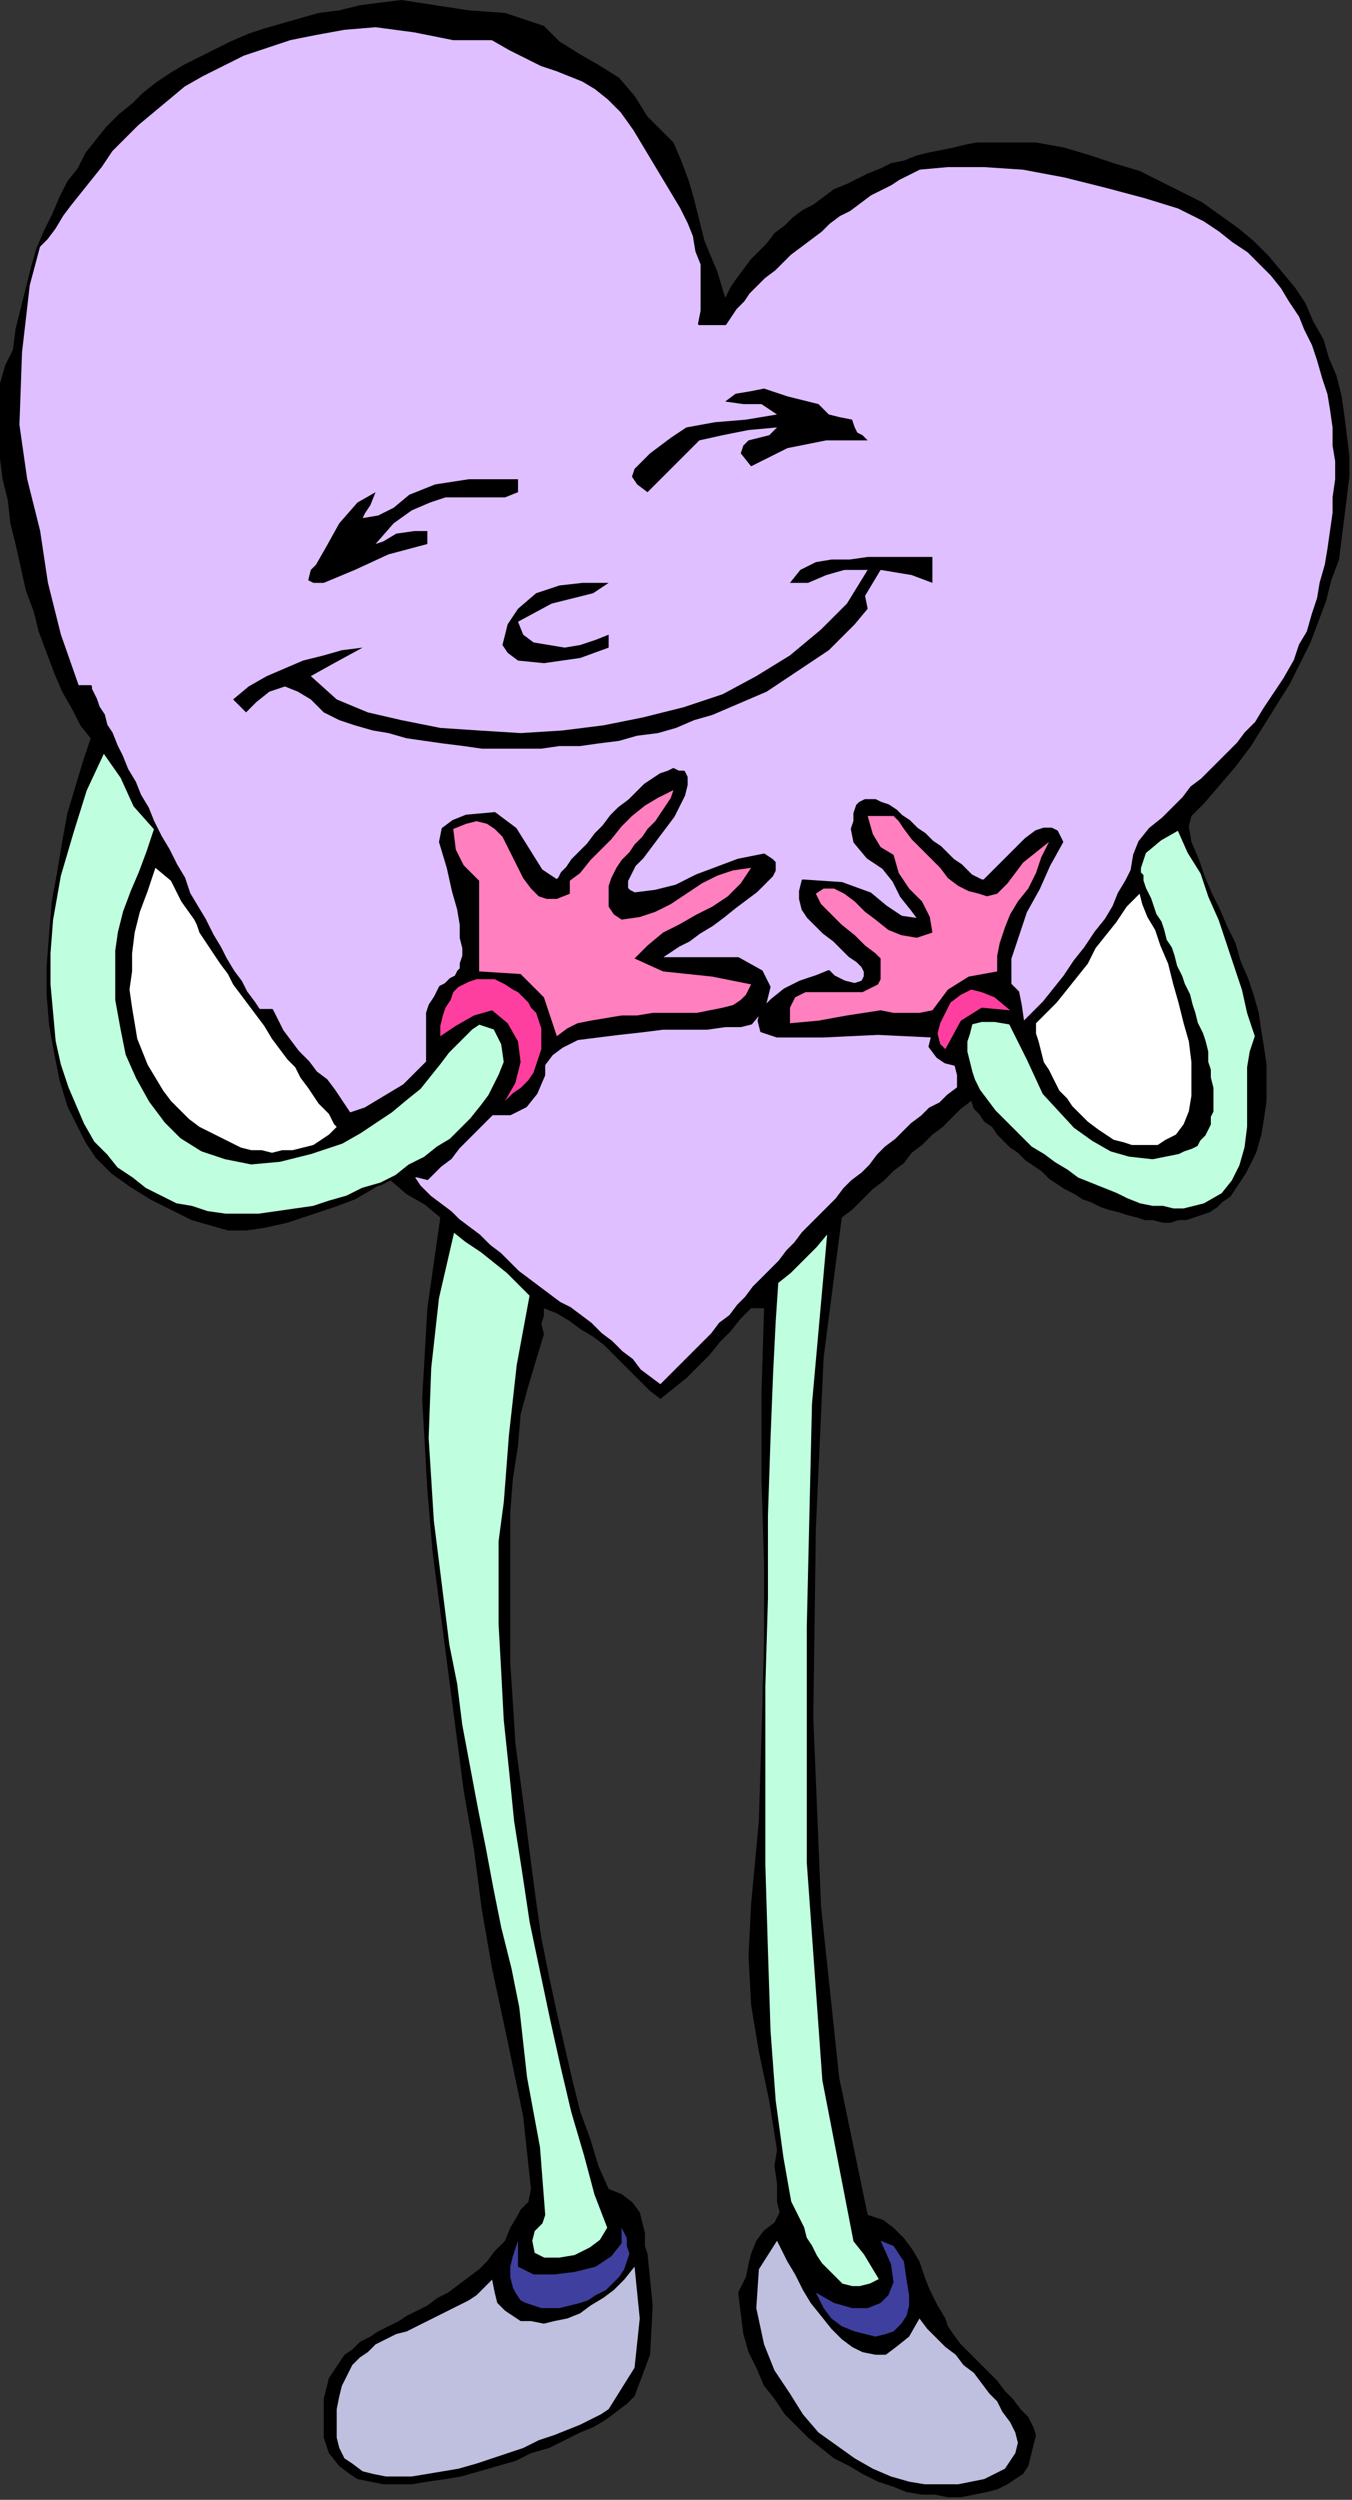 <?xml version="1.0" encoding="UTF-8" standalone="no"?>
<svg
   xmlns:dc="http://purl.org/dc/elements/1.1/"
   xmlns:cc="http://creativecommons.org/ns#"
   xmlns:rdf="http://www.w3.org/1999/02/22-rdf-syntax-ns#"
   xmlns:svg="http://www.w3.org/2000/svg"
   xmlns="http://www.w3.org/2000/svg"
   xmlns:sodipodi="http://sodipodi.sourceforge.net/DTD/sodipodi-0.dtd"
   xmlns:inkscape="http://www.inkscape.org/namespaces/inkscape"
   version="1.0"
   width="88.392mm"
   height="163.407mm"
   id="svg47"
   sodipodi:docname="SESSG125.WMF">
  <rect width="100%" height="100%" fill="#333333" stroke="none"/>
  <sodipodi:namedview
     pagecolor="#ffffff"
     bordercolor="#666666"
     borderopacity="1"
     objecttolerance="10"
     gridtolerance="10"
     guidetolerance="10"
     inkscape:pageopacity="0"
     inkscape:pageshadow="2"
     inkscape:window-width="640"
     inkscape:window-height="480"
     id="namedview49" />
  <defs
     id="defs3">
    <pattern
       id="WMFhbasepattern"
       patternUnits="userSpaceOnUse"
       width="6"
       height="6"
       x="0"
       y="0" />
  </defs>
  <path
     style="fill:#000000;fill-rule:evenodd;fill-opacity:1;stroke:none;"
     d="  M 134.4,6.4   L 138.24,10.24   L 143.36,13.44   L 147.84,16   L 152.96,19.2   L 156.8,23.68   L 160,28.8   L 160,28.8   L 163.2,32   L 166.4,35.2   L 168.32,39.68   L 170.24,44.8   L 171.52,49.28   L 172.8,54.4   L 172.8,54.4   L 174.08,59.52   L 177.28,67.2   L 179.2,73.6   L 179.2,73.6   L 180.48,71.04   L 181.76,69.12   L 183.68,66.56   L 185.6,64   L 187.52,62.08   L 189.44,60.16   L 191.36,57.6   L 193.92,55.68   L 195.84,53.76   L 198.4,51.84   L 200.96,50.56   L 203.52,48.64   L 206.08,46.72   L 209.28,45.44   L 211.84,44.16   L 214.4,42.88   L 217.6,41.6   L 220.16,40.32   L 223.36,39.68   L 226.56,38.4   L 229.12,37.76   L 232.32,37.12   L 235.52,36.48   L 238.08,35.84   L 241.28,35.2   L 244.48,35.2   L 247.04,35.2   L 250.24,35.2   L 252.8,35.2   L 256,35.2   L 256,35.2   L 263.04,36.48   L 269.44,38.4   L 275.2,40.32   L 281.6,42.24   L 286.72,44.8   L 291.84,47.36   L 296.96,49.92   L 301.44,53.12   L 305.92,56.32   L 309.76,59.52   L 313.6,63.36   L 316.8,67.2   L 320,71.04   L 322.56,74.88   L 324.48,79.36   L 327.04,83.84   L 328.32,88.32   L 330.24,92.8   L 331.52,97.92   L 332.16,102.4   L 332.8,107.52   L 333.44,112.64   L 333.44,117.76   L 332.8,122.88   L 332.16,128   L 331.52,133.12   L 330.88,138.24   L 328.96,143.36   L 327.68,148.48   L 325.76,153.6   L 323.84,158.72   L 321.28,163.84   L 318.72,168.96   L 315.52,174.08   L 312.32,179.2   L 309.12,184.32   L 305.28,189.44   L 301.44,193.92   L 297.6,198.4   L 297.6,198.4   L 294.4,201.6   L 293.76,204.16   L 294.4,208   L 294.4,208   L 296.32,212.48   L 297.6,216.32   L 299.52,220.8   L 301.44,224.64   L 303.36,229.12   L 305.28,232.96   L 306.56,237.44   L 308.48,241.92   L 309.76,245.76   L 311.04,250.24   L 311.68,254.72   L 312.32,258.56   L 312.96,263.04   L 312.96,267.52   L 312.96,272   L 312.32,276.48   L 311.68,280.32   L 310.4,284.8   L 310.4,284.8   L 309.12,287.36   L 307.84,289.92   L 306.56,291.84   L 305.28,293.76   L 304,295.68   L 302.08,296.96   L 300.8,298.24   L 298.88,299.52   L 296.96,300.16   L 295.04,300.8   L 293.12,301.44   L 291.2,301.44   L 289.28,302.08   L 287.36,302.08   L 284.8,301.44   L 282.88,301.44   L 280.96,300.8   L 278.4,300.16   L 276.48,299.52   L 273.92,298.88   L 272,298.24   L 269.44,296.96   L 267.52,296.32   L 265.6,295.04   L 263.04,293.76   L 261.12,292.48   L 259.2,291.2   L 257.28,289.28   L 255.36,288   L 253.44,286.72   L 251.52,284.8   L 249.6,283.52   L 247.68,281.6   L 246.4,280.32   L 245.12,278.4   L 243.2,277.12   L 241.92,275.2   L 240.64,273.92   L 240,272   L 240,272   L 237.44,273.92   L 234.88,276.48   L 232.96,278.4   L 230.4,280.32   L 227.84,282.88   L 225.28,284.8   L 223.36,287.36   L 220.8,289.28   L 218.24,291.84   L 215.68,293.76   L 213.12,296.32   L 210.56,298.88   L 208,300.8   L 208,300.8   L 203.52,335.36   L 201.6,377.6   L 200.96,424.32   L 202.88,471.04   L 207.36,513.28   L 214.4,547.2   L 214.4,547.2   L 218.24,548.48   L 220.8,550.4   L 223.36,552.96   L 225.28,555.52   L 227.2,558.72   L 228.48,562.56   L 229.76,565.76   L 231.68,569.6   L 233.6,572.8   L 233.6,572.8   L 234.24,574.72   L 235.52,576.64   L 237.44,579.2   L 239.36,581.12   L 241.92,583.68   L 243.84,585.6   L 246.4,588.16   L 248.32,590.72   L 250.24,592.64   L 252.16,595.2   L 254.08,597.12   L 255.36,599.68   L 256,601.6   L 256,601.6   L 255.36,604.16   L 254.72,606.72   L 254.08,609.28   L 252.8,611.2   L 250.88,612.48   L 248.96,613.76   L 246.4,615.04   L 243.84,615.68   L 240.64,616.32   L 237.44,616.96   L 234.24,616.96   L 231.04,616.32   L 227.84,616.32   L 224,615.68   L 220.8,614.4   L 216.96,613.12   L 213.12,611.2   L 209.92,609.28   L 206.08,607.36   L 202.88,604.8   L 199.68,602.24   L 197.12,599.68   L 193.92,596.48   L 191.36,592.64   L 188.8,589.44   L 186.88,584.96   L 184.96,581.12   L 183.68,576.64   L 183.04,571.52   L 182.4,566.4   L 182.4,566.4   L 184.32,562.56   L 184.96,559.36   L 185.6,556.8   L 185.6,556.8   L 186.88,553.6   L 188.8,551.04   L 191.36,549.12   L 192.64,546.56   L 192,544   L 192,544   L 192,539.52   L 191.36,535.04   L 192,531.2   L 192,531.2   L 190.08,519.04   L 187.52,506.88   L 185.6,495.36   L 184.96,483.2   L 185.6,470.4   L 185.6,470.4   L 187.52,449.92   L 188.16,428.8   L 188.8,407.68   L 188.8,386.56   L 188.16,365.44   L 188.16,344.32   L 188.8,323.2   L 188.8,323.2   L 185.6,323.2   L 183.04,325.76   L 180.48,328.96   L 177.92,331.52   L 175.36,334.72   L 172.16,337.92   L 169.6,340.48   L 166.4,343.04   L 163.2,345.6   L 163.2,345.6   L 160.64,343.68   L 158.08,341.12   L 156.16,339.2   L 153.6,336.64   L 151.68,334.72   L 149.12,332.16   L 146.56,330.24   L 143.36,328.32   L 140.8,326.4   L 137.6,324.48   L 134.4,323.2   L 134.4,323.2   L 134.4,325.12   L 133.76,327.04   L 134.4,329.6   L 134.4,329.6   L 132.48,336   L 130.56,342.4   L 128.64,349.44   L 128,357.12   L 126.72,365.44   L 126.08,373.76   L 126.08,382.72   L 126.08,391.68   L 126.08,401.28   L 126.08,410.88   L 126.72,420.48   L 127.36,430.72   L 128.64,440.32   L 129.92,449.92   L 131.2,460.16   L 132.48,469.76   L 133.76,478.72   L 135.68,488.32   L 137.6,497.28   L 139.52,505.6   L 141.44,513.92   L 143.36,521.6   L 145.92,528.64   L 147.84,535.04   L 150.4,540.8   L 150.4,540.8   L 153.6,542.08   L 156.16,544   L 158.08,546.56   L 158.72,549.12   L 159.36,551.68   L 159.36,554.88   L 160,556.8   L 160,556.8   L 161.28,569.6   L 160.64,581.76   L 156.8,592   L 156.8,592   L 154.88,593.92   L 152.32,595.84   L 149.76,597.76   L 146.56,599.68   L 143.36,600.96   L 139.52,602.88   L 135.68,604.8   L 131.2,606.08   L 127.36,608   L 122.88,609.28   L 118.4,610.56   L 113.92,611.84   L 110.08,612.48   L 105.6,613.12   L 101.76,613.76   L 97.92,613.76   L 94.72,613.76   L 91.52,613.12   L 88.32,612.48   L 86.4,611.2   L 86.4,611.2   L 83.84,609.28   L 81.28,606.08   L 80,602.24   L 80,598.4   L 80,598.4   L 80,595.2   L 80,592.64   L 80.64,590.08   L 81.28,587.52   L 82.56,585.6   L 83.84,583.68   L 85.12,581.76   L 87.04,580.48   L 88.96,578.56   L 91.52,577.28   L 93.44,576   L 96,574.72   L 98.56,573.44   L 100.48,572.16   L 103.04,570.88   L 105.6,569.6   L 108.16,567.68   L 110.72,566.4   L 113.28,564.48   L 115.84,562.56   L 118.4,560.64   L 120.32,558.72   L 122.24,556.16   L 124.8,553.6   L 126.08,550.4   L 128,547.2   L 128,547.2   L 128.64,545.92   L 130.56,544   L 131.2,540.8   L 131.2,540.8   L 129.28,522.88   L 125.44,504.32   L 121.6,486.4   L 121.6,486.4   L 119.04,471.68   L 117.12,456.96   L 114.56,442.24   L 112.64,427.52   L 110.72,412.8   L 108.8,398.08   L 106.88,383.36   L 105.6,368   L 105.6,368   L 104.32,345.6   L 105.6,323.2   L 108.8,300.8   L 108.8,300.8   L 104.96,297.6   L 100.48,295.04   L 96,291.2   L 96,291.2   L 92.16,293.76   L 87.68,296.32   L 82.56,298.24   L 76.8,300.16   L 71.04,302.08   L 65.28,303.36   L 60.8,304   L 60.8,304   L 56.32,304   L 51.84,302.72   L 47.36,301.44   L 42.24,298.88   L 37.12,296.32   L 32,293.12   L 27.52,289.92   L 23.68,286.08   L 21.12,282.24   L 19.2,278.4   L 19.2,278.4   L 16.64,273.28   L 14.72,266.88   L 13.44,260.48   L 12.16,253.44   L 11.52,245.76   L 11.52,238.72   L 12.16,230.4   L 12.8,222.72   L 14.08,215.68   L 15.36,208   L 16.64,200.96   L 18.56,194.56   L 20.48,188.16   L 22.4,182.4   L 22.4,182.4   L 19.84,179.2   L 17.92,175.36   L 15.36,170.88   L 13.44,166.4   L 11.52,161.28   L 9.6,156.16   L 8.32,151.04   L 6.4,145.92   L 5.12,140.16   L 3.84,134.4   L 2.56,129.28   L 1.92,123.52   L 0.64,118.4   L 0,113.28   L 0,108.16   L 0,103.68   L 0,99.2   L 0,99.2   L 0,94.72   L 1.28,90.24   L 3.2,86.4   L 3.2,86.4   L 3.84,81.28   L 5.12,76.16   L 6.4,71.04   L 7.68,65.92   L 8.96,61.44   L 10.88,56.96   L 12.8,53.12   L 14.72,48.64   L 16.64,44.8   L 19.2,41.6   L 21.12,37.76   L 23.68,34.56   L 26.24,31.36   L 29.44,28.16   L 32.64,25.6   L 35.2,23.04   L 38.4,20.48   L 42.24,17.92   L 45.44,16   L 49.28,14.08   L 53.12,12.16   L 56.96,10.24   L 61.44,8.32   L 65.28,7.04   L 69.76,5.76   L 74.24,4.48   L 78.72,3.2   L 83.84,2.56   L 88.96,1.28   L 94.08,0.64   L 99.2,0   L 99.2,0   L 107.52,1.28   L 115.84,2.56   L 124.8,3.2   L 124.8,3.2   L 134.4,6.4  z "
     id="path5" />
  <path
     style="fill:#dfbfff;fill-rule:evenodd;fill-opacity:1;stroke:#000000;stroke-width:0.64px;stroke-linecap:round;stroke-linejoin:round;stroke-miterlimit:4;stroke-dasharray:none;stroke-opacity:1;"
     d="  M 121.6,9.6   L 126.08,12.16   L 129.92,14.08   L 133.76,16   L 137.6,17.28   L 140.8,18.56   L 144,19.84   L 147.2,21.76   L 150.4,24.32   L 153.6,27.52   L 156.8,32   L 156.8,32   L 158.72,35.2   L 160.64,38.4   L 162.56,41.6   L 164.48,44.8   L 166.4,48   L 168.32,51.2   L 170.24,55.04   L 171.52,58.24   L 172.16,62.08   L 173.44,65.28   L 173.44,69.12   L 173.44,72.96   L 173.44,76.8   L 172.8,80   L 172.8,80   L 179.2,80   L 180.48,78.08   L 181.76,76.16   L 183.68,74.24   L 184.96,72.32   L 186.88,70.4   L 188.8,68.48   L 191.36,66.56   L 193.28,64.64   L 195.2,62.72   L 197.76,60.8   L 200.32,58.88   L 202.88,56.96   L 204.8,55.04   L 207.36,53.12   L 209.92,51.84   L 212.48,49.92   L 215.04,48   L 217.6,46.72   L 220.16,45.44   L 222.08,44.16   L 224.64,42.88   L 227.2,41.6   L 227.2,41.6   L 234.24,40.96   L 243.2,40.96   L 252.8,41.6   L 263.04,43.52   L 273.28,46.08   L 282.88,48.64   L 291.2,51.2   L 297.6,54.4   L 297.6,54.4   L 301.44,56.96   L 304.64,59.52   L 308.48,62.08   L 311.04,64.64   L 314.24,67.84   L 316.8,71.04   L 318.72,74.24   L 321.28,78.08   L 322.56,81.28   L 324.48,85.12   L 325.76,88.96   L 327.04,93.44   L 328.32,97.28   L 328.96,101.12   L 329.6,105.6   L 329.6,110.08   L 330.24,113.92   L 330.24,118.4   L 329.6,122.88   L 329.6,126.72   L 328.96,131.2   L 328.32,135.68   L 327.68,139.52   L 326.4,144   L 325.76,147.84   L 324.48,151.68   L 323.2,156.16   L 321.28,159.36   L 320,163.2   L 320,163.2   L 317.44,167.68   L 314.88,171.52   L 312.32,175.36   L 310.4,178.56   L 307.84,181.12   L 305.92,183.68   L 303.36,186.24   L 301.44,188.16   L 298.88,190.72   L 296.96,192.64   L 294.4,194.56   L 292.48,197.12   L 289.92,199.68   L 287.36,202.24   L 284.16,204.8   L 281.6,208   L 281.6,208   L 280.32,211.2   L 279.68,215.04   L 278.4,217.6   L 278.4,217.6   L 276.48,220.8   L 275.2,224   L 273.28,227.2   L 270.72,230.4   L 268.16,234.24   L 265.6,237.44   L 263.04,241.28   L 260.48,244.48   L 257.92,247.68   L 255.36,250.24   L 252.8,252.8   L 252.8,252.8   L 252.16,248.32   L 251.52,245.12   L 249.6,243.2   L 249.6,243.2   L 249.6,236.8   L 251.52,231.04   L 253.44,225.28   L 256.64,219.52   L 259.2,213.76   L 262.4,208   L 262.4,208   L 261.12,205.44   L 259.84,204.8   L 257.92,204.8   L 256,205.44   L 253.44,207.36   L 251.52,209.28   L 248.96,211.84   L 246.4,214.4   L 244.48,216.32   L 243.2,217.6   L 243.2,217.6   L 242.56,217.6   L 241.28,216.96   L 240,216.32   L 238.72,215.04   L 237.44,213.76   L 235.52,212.48   L 234.24,211.2   L 232.32,209.28   L 230.4,208   L 228.48,206.08   L 226.56,204.8   L 224.64,202.88   L 222.72,201.6   L 221.44,200.32   L 219.52,199.04   L 217.6,198.4   L 216.32,197.76   L 215.04,197.76   L 213.76,197.76   L 212.48,198.4   L 211.84,199.04   L 211.2,200.96   L 211.2,202.88   L 210.56,204.8   L 211.2,208   L 211.2,208   L 214.4,211.84   L 218.24,214.4   L 220.8,217.6   L 220.8,217.6   L 222.72,221.44   L 225.28,224.64   L 227.2,227.2   L 227.2,227.2   L 222.72,226.56   L 218.88,224   L 215.04,220.8   L 208,218.24   L 198.4,217.6   L 198.4,217.6   L 197.76,220.16   L 197.76,222.08   L 198.4,224.64   L 199.68,226.56   L 201.6,228.48   L 203.52,230.4   L 206.08,232.32   L 208,234.24   L 209.92,236.16   L 211.84,237.44   L 213.12,238.72   L 213.76,240   L 213.76,241.28   L 213.12,242.56   L 211.2,243.2   L 211.2,243.2   L 208.64,242.56   L 206.08,241.28   L 204.8,240   L 204.8,240   L 201.6,241.28   L 197.76,242.56   L 193.92,244.48   L 190.72,247.04   L 188.16,249.6   L 187.52,252.16   L 188.16,254.72   L 192,256   L 192,256   L 203.52,256   L 216.96,255.36   L 230.4,256   L 230.4,256   L 229.76,258.56   L 231.68,261.12   L 233.6,262.4   L 233.6,262.4   L 236.16,263.04   L 236.8,265.6   L 236.8,268.8   L 236.8,268.8   L 234.24,270.72   L 232.32,272.64   L 229.76,273.92   L 227.84,275.84   L 225.28,277.76   L 223.36,279.68   L 221.44,281.6   L 218.88,283.52   L 216.96,285.44   L 215.04,288   L 213.12,289.92   L 210.56,291.84   L 208.64,293.76   L 206.72,296.32   L 204.8,298.24   L 202.88,300.16   L 200.32,302.72   L 198.4,304.64   L 196.48,307.2   L 194.56,309.12   L 192.64,311.68   L 190.72,313.6   L 188.16,316.16   L 186.24,318.08   L 184.32,320.64   L 182.4,322.56   L 180.48,325.12   L 177.92,327.04   L 176,329.6   L 174.08,331.52   L 171.52,334.08   L 169.6,336   L 167.68,337.92   L 165.12,340.48   L 163.2,342.4   L 163.2,342.4   L 160.64,340.48   L 158.08,338.56   L 156.16,336   L 153.6,334.08   L 151.04,331.52   L 148.48,329.6   L 145.92,327.04   L 143.36,325.12   L 140.8,323.2   L 140.8,323.2   L 138.24,321.92   L 135.68,320   L 133.12,318.08   L 130.56,316.16   L 128,314.24   L 125.44,311.68   L 123.52,309.76   L 120.96,307.84   L 118.4,305.28   L 115.84,303.36   L 113.28,301.44   L 111.36,299.52   L 108.8,297.6   L 108.8,297.6   L 106.24,295.68   L 103.68,293.12   L 102.4,291.2   L 102.4,291.2   L 101.76,290.56   L 103.04,290.56   L 105.6,291.2   L 105.6,291.2   L 106.88,289.92   L 108.8,288   L 111.36,286.08   L 113.28,283.52   L 115.84,280.96   L 117.76,279.04   L 119.68,277.12   L 121.6,275.2   L 121.6,275.2   L 126.08,275.2   L 129.92,273.28   L 132.48,270.08   L 134.4,265.6   L 134.4,265.6   L 134.4,263.04   L 136.32,260.48   L 138.88,258.56   L 142.72,256.64   L 147.84,256   L 152.96,255.36   L 158.72,254.72   L 163.84,254.08   L 169.6,254.08   L 174.72,254.08   L 179.2,253.44   L 183.04,253.44   L 185.6,252.8   L 185.6,252.8   L 188.8,248.96   L 190.08,243.84   L 188.16,240   L 182.4,236.8   L 182.4,236.8   L 176,236.8   L 169.6,236.8   L 163.2,236.8   L 163.2,236.8   L 163.84,236.16   L 165.76,234.88   L 167.68,233.6   L 170.24,232.32   L 172.8,230.4   L 176,228.48   L 178.56,226.56   L 181.76,224   L 184.32,222.08   L 186.88,220.16   L 188.8,218.24   L 190.72,216.32   L 191.36,215.04   L 191.36,213.12   L 190.72,212.48   L 188.8,211.2   L 188.8,211.2   L 182.4,212.48   L 177.28,214.4   L 172.16,216.32   L 167.04,218.88   L 161.92,220.16   L 156.8,220.8   L 156.8,220.8   L 155.52,220.16   L 154.88,219.52   L 154.88,217.6   L 155.52,216.32   L 156.8,213.76   L 158.72,211.84   L 160.64,209.28   L 162.56,206.72   L 164.48,204.16   L 166.4,201.6   L 167.68,199.04   L 168.96,196.48   L 169.6,193.92   L 169.6,192   L 169.6,192   L 168.96,190.72   L 167.68,190.72   L 166.4,190.08   L 165.12,190.72   L 163.2,191.36   L 161.28,192.64   L 159.36,193.92   L 157.44,195.84   L 155.52,197.76   L 152.96,199.68   L 151.04,201.6   L 149.12,204.16   L 147.2,206.08   L 145.28,208.64   L 143.36,210.56   L 141.44,212.48   L 140.16,214.4   L 138.88,215.68   L 138.24,216.96   L 137.6,217.6   L 137.6,217.6   L 133.76,215.04   L 130.56,209.92   L 127.36,204.8   L 122.24,200.96   L 115.2,201.6   L 115.2,201.6   L 112,202.88   L 109.44,204.8   L 108.8,208   L 108.8,208   L 110.72,214.4   L 112,220.16   L 113.28,224.64   L 113.92,228.48   L 113.92,231.68   L 114.56,234.24   L 114.56,236.16   L 113.92,238.08   L 113.92,239.36   L 113.28,240   L 112.64,241.28   L 111.36,241.92   L 110.72,242.56   L 110.08,243.2   L 108.8,243.84   L 108.16,245.12   L 107.52,246.4   L 106.24,248.32   L 105.6,250.24   L 105.6,252.8   L 105.6,252.8   L 105.6,256   L 105.6,259.2   L 105.6,262.4   L 105.6,262.4   L 102.4,265.6   L 99.84,268.16   L 96.64,270.08   L 93.44,272   L 90.24,273.92   L 86.4,275.2   L 86.4,275.2   L 85.12,273.28   L 83.84,271.36   L 82.56,269.44   L 80.64,266.88   L 78.08,264.96   L 76.16,262.4   L 73.6,259.84   L 71.68,257.28   L 69.76,254.72   L 68.48,252.16   L 67.2,249.6   L 67.2,249.6   L 64,249.6   L 62.72,247.68   L 60.8,245.12   L 59.52,242.56   L 57.6,240   L 55.68,236.8   L 54.4,234.24   L 52.48,231.04   L 50.56,227.2   L 48.64,224   L 46.72,220.8   L 45.44,216.96   L 43.52,213.76   L 41.6,209.92   L 39.68,206.72   L 37.76,202.88   L 36.48,199.68   L 34.56,196.48   L 33.28,193.28   L 31.36,190.08   L 30.08,186.88   L 28.8,184.32   L 27.52,181.12   L 26.24,179.2   L 25.6,176.64   L 24.32,174.72   L 23.68,172.8   L 23.04,171.52   L 22.4,170.24   L 22.4,169.6   L 22.4,169.6   L 19.2,169.6   L 14.72,156.8   L 11.52,144   L 9.6,131.2   L 6.4,118.4   L 6.4,118.4   L 4.48,104.96   L 5.12,87.04   L 7.04,70.4   L 9.6,60.8   L 9.6,60.8   L 11.52,58.88   L 13.44,56.32   L 15.36,53.12   L 17.28,50.56   L 19.84,47.36   L 22.4,44.16   L 24.96,40.96   L 27.52,37.12   L 30.72,33.92   L 33.92,30.72   L 37.76,27.52   L 41.6,24.32   L 45.44,21.12   L 49.92,18.56   L 55.04,16   L 60.16,13.44   L 65.92,11.52   L 71.68,9.6   L 78.08,8.32   L 85.12,7.04   L 92.8,6.4   L 92.8,6.4   L 102.4,7.68   L 112,9.6   L 121.6,9.6  z "
     id="path7" />
  <path
     style="fill:#000000;fill-rule:evenodd;fill-opacity:1;stroke:none;"
     d="  M 204.8,102.4   L 207.36,103.04   L 210.56,103.68   L 211.2,105.6   L 211.2,105.6   L 211.84,106.88   L 213.12,107.52   L 214.4,108.8   L 214.4,108.8   L 204.16,108.8   L 194.56,110.72   L 185.6,115.2   L 185.6,115.2   L 183.04,112   L 183.68,110.08   L 184.96,108.8   L 187.52,108.16   L 190.08,107.52   L 192,105.6   L 192,105.6   L 184.96,106.24   L 178.56,107.52   L 172.8,108.8   L 172.8,108.8   L 170.24,111.36   L 167.68,113.92   L 165.12,116.48   L 162.56,119.04   L 160,121.6   L 160,121.6   L 157.44,119.68   L 156.16,117.76   L 156.8,115.84   L 158.72,113.92   L 160.64,112   L 163.2,110.08   L 165.76,108.16   L 167.68,106.88   L 169.6,105.6   L 169.6,105.6   L 176.64,104.32   L 184.32,103.68   L 192,102.4   L 192,102.4   L 188.16,99.84   L 183.68,99.84   L 179.2,99.2   L 179.2,99.2   L 181.76,97.28   L 185.6,96.64   L 188.8,96   L 188.8,96   L 194.56,97.92   L 202.24,99.84   L 204.8,102.4  z "
     id="path9" />
  <path
     style="fill:#000000;fill-rule:evenodd;fill-opacity:1;stroke:none;"
     d="  M 128,121.6   L 124.8,122.88   L 121.6,122.88   L 117.76,122.88   L 113.92,122.88   L 110.08,122.88   L 106.24,124.16   L 101.76,126.08   L 97.28,129.28   L 92.8,134.4   L 92.8,134.4   L 94.72,133.76   L 97.92,131.84   L 102.4,131.2   L 102.4,131.2   L 105.6,131.2   L 105.6,134.4   L 96,136.96   L 87.68,140.8   L 80,144   L 80,144   L 77.44,144   L 76.16,143.36   L 76.8,140.8   L 76.8,140.8   L 78.08,139.52   L 80.64,135.04   L 83.84,129.28   L 88.32,124.16   L 92.8,121.6   L 92.8,121.6   L 91.52,124.8   L 90.24,126.72   L 89.6,128   L 89.6,128   L 93.44,127.36   L 97.28,125.44   L 101.12,122.24   L 107.52,119.68   L 115.84,118.4   L 128,118.4   L 128,118.4   L 128,121.6  z "
     id="path11" />
  <path
     style="fill:#000000;fill-rule:evenodd;fill-opacity:1;stroke:none;"
     d="  M 230.4,137.6   L 230.4,144   L 225.28,142.08   L 221.44,141.44   L 217.6,140.8   L 217.6,140.8   L 215.68,144   L 213.76,147.2   L 214.4,150.4   L 214.4,150.4   L 211.2,154.24   L 208,157.44   L 204.8,160.64   L 200.96,163.2   L 197.12,165.76   L 193.28,168.32   L 189.44,170.88   L 184.96,172.8   L 180.48,174.72   L 176,176.64   L 171.52,177.92   L 167.04,179.84   L 162.56,181.12   L 157.44,181.76   L 152.96,183.04   L 147.84,183.68   L 143.36,184.32   L 138.24,184.32   L 133.76,184.96   L 128.64,184.96   L 124.16,184.96   L 119.04,184.96   L 114.56,184.32   L 109.44,183.68   L 104.96,183.04   L 100.48,182.4   L 96,181.12   L 92.16,180.48   L 87.68,179.2   L 83.84,177.92   L 80,176   L 80,176   L 76.8,172.8   L 73.6,170.88   L 70.4,169.6   L 70.4,169.6   L 66.56,170.88   L 63.36,173.44   L 60.8,176   L 60.8,176   L 57.6,172.8   L 61.44,169.6   L 65.92,167.04   L 70.4,165.12   L 74.88,163.2   L 80,161.92   L 84.48,160.64   L 89.6,160   L 89.6,160   L 89.6,160   L 82.56,163.84   L 76.8,167.04   L 83.2,172.8   L 83.2,172.8   L 90.88,176   L 99.2,177.92   L 108.8,179.84   L 118.4,180.48   L 128.64,181.12   L 138.88,180.48   L 149.12,179.2   L 158.72,177.28   L 168.96,174.72   L 178.56,171.52   L 186.88,167.04   L 195.2,161.92   L 202.88,155.52   L 209.28,149.12   L 214.4,140.8   L 214.4,140.8   L 208.64,140.8   L 204.16,142.08   L 199.68,144   L 195.2,144   L 195.2,144   L 197.76,140.8   L 201.6,138.88   L 205.44,138.24   L 209.92,138.24   L 214.4,137.6   L 214.4,137.6   L 218.88,137.6   L 224.64,137.6   L 230.4,137.6  z "
     id="path13" />
  <path
     style="fill:#000000;fill-rule:evenodd;fill-opacity:1;stroke:none;"
     d="  M 150.4,144   L 146.56,146.56   L 136.32,149.12   L 128,153.6   L 128,153.6   L 129.28,156.8   L 131.84,158.72   L 135.68,159.36   L 139.52,160   L 143.36,159.36   L 147.2,158.08   L 150.4,156.8   L 150.4,156.8   L 150.4,160   L 143.36,162.56   L 134.4,163.84   L 128,163.2   L 128,163.2   L 125.44,161.28   L 124.16,159.36   L 124.8,156.8   L 125.44,154.24   L 126.72,152.32   L 128,150.4   L 128,150.4   L 132.48,146.56   L 138.24,144.64   L 144,144   L 150.4,144  z "
     id="path15" />
  <path
     style="fill:#bfffdf;fill-rule:evenodd;fill-opacity:1;stroke:#000000;stroke-width:0.64px;stroke-linecap:round;stroke-linejoin:round;stroke-miterlimit:4;stroke-dasharray:none;stroke-opacity:1;"
     d="  M 38.4,204.8   L 36.48,210.56   L 34.56,215.68   L 32.64,220.16   L 30.72,225.28   L 29.44,230.4   L 28.8,234.88   L 28.8,240   L 28.8,240   L 28.8,247.04   L 30.08,254.08   L 31.36,260.48   L 33.92,266.24   L 37.12,272   L 40.96,277.12   L 44.8,280.96   L 49.92,284.16   L 55.68,286.08   L 62.08,287.36   L 69.12,286.72   L 76.8,284.8   L 76.8,284.8   L 80.64,283.52   L 84.48,282.24   L 88.96,279.68   L 92.8,277.12   L 96.64,274.56   L 100.48,271.36   L 103.68,268.8   L 106.24,265.6   L 108.8,262.4   L 108.8,262.4   L 110.72,259.84   L 113.92,256.64   L 116.48,254.08   L 118.4,252.8   L 118.4,252.8   L 122.24,254.08   L 124.16,257.92   L 124.8,262.4   L 124.8,262.4   L 123.52,265.6   L 122.24,268.16   L 120.96,270.72   L 119.04,273.28   L 116.48,276.48   L 113.92,279.04   L 111.36,281.6   L 108.16,283.52   L 104.96,286.08   L 101.12,288   L 97.92,290.56   L 94.08,292.48   L 89.6,293.76   L 85.76,295.68   L 81.28,296.96   L 77.44,298.24   L 72.96,298.88   L 68.48,299.52   L 64,300.16   L 60.16,300.16   L 55.68,300.16   L 51.2,299.52   L 47.36,298.24   L 43.52,297.6   L 39.68,295.68   L 35.84,293.76   L 32.64,291.2   L 28.8,288.64   L 26.24,285.44   L 23.04,282.24   L 20.48,277.76   L 18.56,273.28   L 16.64,268.8   L 14.72,263.04   L 13.44,257.28   L 12.8,250.24   L 12.16,243.2   L 12.16,235.52   L 12.8,227.2   L 12.8,227.2   L 14.72,216.32   L 17.92,205.44   L 21.12,195.2   L 25.6,185.6   L 25.6,185.6   L 30.08,192   L 33.28,199.04   L 38.4,204.8  z "
     id="path17" />
  <path
     style="fill:#ff7fbf;fill-rule:evenodd;fill-opacity:1;stroke:none;"
     d="  M 153.6,227.2   L 158.08,226.56   L 161.92,225.28   L 165.76,223.36   L 169.6,220.8   L 173.44,218.24   L 177.28,216.32   L 181.12,215.04   L 185.6,214.4   L 185.6,214.4   L 183.04,218.24   L 179.84,221.44   L 176,224   L 172.16,225.92   L 167.68,228.48   L 163.84,230.4   L 160,233.6   L 156.8,236.8   L 156.8,236.8   L 163.84,240   L 176,241.28   L 185.6,243.2   L 185.6,243.2   L 184.32,245.76   L 183.04,247.04   L 181.12,248.32   L 178.56,248.96   L 175.36,249.6   L 172.16,250.24   L 168.32,250.24   L 165.12,250.24   L 161.28,250.24   L 157.44,250.88   L 153.6,250.88   L 149.76,251.52   L 145.92,252.16   L 142.72,252.8   L 140.16,254.08   L 137.6,256   L 137.6,256   L 134.4,246.4   L 128.64,240.64   L 118.4,240   L 118.4,240   L 118.4,232.32   L 118.4,224.64   L 118.4,217.6   L 118.4,217.6   L 114.56,213.76   L 112.64,209.92   L 112,204.8   L 112,204.8   L 115.2,203.52   L 117.76,202.88   L 120.32,203.52   L 122.24,204.8   L 124.16,206.72   L 125.44,209.28   L 126.72,211.84   L 128,214.4   L 129.28,216.96   L 131.2,219.52   L 133.12,221.44   L 135.04,222.08   L 137.6,222.08   L 140.8,220.8   L 140.8,220.8   L 140.8,217.6   L 143.36,215.68   L 145.92,212.48   L 148.48,209.92   L 151.04,207.36   L 153.6,204.16   L 156.16,201.6   L 159.36,199.04   L 162.56,197.12   L 166.4,195.2   L 166.4,195.2   L 165.76,197.12   L 164.48,199.04   L 163.2,200.96   L 161.92,202.88   L 160,204.8   L 158.72,206.72   L 156.8,208.64   L 155.52,210.56   L 153.6,212.48   L 152.32,214.4   L 151.04,216.96   L 150.4,218.88   L 150.4,220.8   L 150.4,222.72   L 150.4,224   L 151.68,225.92   L 153.6,227.2  z "
     id="path19" />
  <path
     style="fill:#ff7fbf;fill-rule:evenodd;fill-opacity:1;stroke:none;"
     d="  M 259.2,208   L 257.28,211.84   L 256,215.68   L 254.08,219.52   L 251.52,222.72   L 249.6,225.92   L 248.32,229.12   L 247.04,232.96   L 246.4,236.16   L 246.4,240   L 246.4,240   L 239.36,241.28   L 234.24,244.48   L 230.4,249.6   L 230.4,249.6   L 227.2,250.24   L 220.8,250.24   L 217.6,249.6   L 217.6,249.6   L 209.28,250.88   L 202.24,252.16   L 195.2,252.8   L 195.2,252.8   L 195.2,250.88   L 195.2,248.96   L 195.84,247.68   L 196.48,246.4   L 197.76,245.76   L 199.04,245.12   L 200.32,245.12   L 201.6,245.12   L 203.52,245.12   L 205.44,245.12   L 206.72,245.12   L 208.64,245.12   L 209.92,245.12   L 211.84,245.12   L 213.12,245.12   L 214.4,244.48   L 215.68,243.84   L 216.96,243.2   L 217.6,241.92   L 217.6,240.64   L 217.6,239.36   L 217.6,236.8   L 217.6,236.8   L 216.32,235.52   L 213.76,233.6   L 211.2,231.04   L 208,228.48   L 205.44,225.92   L 202.88,223.36   L 201.6,220.8   L 201.6,220.8   L 203.52,219.52   L 206.08,219.52   L 208.64,220.8   L 211.2,222.72   L 213.76,225.28   L 216.32,227.2   L 219.52,229.76   L 222.72,231.04   L 226.56,231.68   L 230.4,230.4   L 230.4,230.4   L 229.76,226.56   L 227.84,222.72   L 224.64,219.52   L 222.08,215.68   L 220.8,211.2   L 220.8,211.2   L 217.6,209.28   L 215.68,206.08   L 214.4,201.6   L 214.4,201.6   L 220.8,201.6   L 222.08,202.88   L 223.36,204.8   L 225.28,207.36   L 227.2,209.28   L 229.76,211.84   L 232.32,214.4   L 234.24,216.96   L 236.8,218.88   L 239.36,220.16   L 241.92,220.8   L 243.84,221.44   L 246.4,220.8   L 246.4,220.8   L 248.96,218.24   L 252.8,213.12   L 259.2,208  z "
     id="path21" />
  <path
     style="fill:#bfffdf;fill-rule:evenodd;fill-opacity:1;stroke:#000000;stroke-width:0.64px;stroke-linecap:round;stroke-linejoin:round;stroke-miterlimit:4;stroke-dasharray:none;stroke-opacity:1;"
     d="  M 310.4,256   L 309.12,259.84   L 308.48,263.68   L 308.48,268.16   L 308.48,273.28   L 308.48,278.4   L 307.84,283.52   L 306.56,288   L 304.64,291.84   L 302.08,295.04   L 297.6,297.6   L 297.6,297.6   L 295.04,298.24   L 292.48,298.88   L 289.92,298.88   L 287.36,298.24   L 284.8,298.24   L 281.6,297.6   L 278.4,296.32   L 275.84,295.04   L 272.64,293.76   L 269.44,292.48   L 266.24,291.2   L 263.68,289.28   L 260.48,287.36   L 257.92,285.44   L 254.72,283.52   L 252.16,280.96   L 250.24,279.04   L 247.68,276.48   L 245.76,274.56   L 243.84,272   L 241.92,269.44   L 240.64,266.88   L 240,264.96   L 239.36,262.4   L 238.72,259.84   L 238.72,257.28   L 239.36,255.36   L 240,252.8   L 240,252.8   L 242.56,252.16   L 245.76,252.16   L 249.6,252.8   L 249.6,252.8   L 254.08,261.76   L 257.92,270.08   L 265.6,278.4   L 265.6,278.4   L 270.08,281.6   L 274.56,284.16   L 279.04,285.44   L 284.8,286.08   L 291.2,284.8   L 291.2,284.8   L 292.48,284.16   L 294.4,283.52   L 295.68,282.88   L 296.32,281.6   L 297.6,280.32   L 298.24,279.04   L 298.88,277.76   L 298.88,275.84   L 299.52,274.56   L 299.52,272.64   L 299.52,270.72   L 299.52,268.8   L 298.88,266.24   L 298.88,264.32   L 298.24,262.4   L 298.24,259.84   L 297.6,257.28   L 296.96,255.36   L 295.68,252.8   L 295.04,250.24   L 294.4,248.32   L 293.76,245.76   L 292.48,243.2   L 291.84,241.28   L 290.56,238.72   L 289.92,236.16   L 289.28,234.24   L 288,232.32   L 287.36,229.76   L 286.72,227.84   L 285.44,225.92   L 284.8,224   L 284.16,222.08   L 283.52,220.8   L 282.88,219.52   L 282.24,217.6   L 282.24,216.32   L 281.6,215.68   L 281.6,214.4   L 281.6,214.4   L 282.88,210.56   L 286.72,207.36   L 291.2,204.8   L 291.2,204.8   L 293.76,210.56   L 296.96,215.68   L 298.88,221.44   L 301.44,227.2   L 303.36,232.96   L 305.28,238.72   L 307.2,244.48   L 308.48,250.24   L 310.4,256  z "
     id="path23" />
  <path
     style="fill:#ffffff;fill-rule:evenodd;fill-opacity:1;stroke:none;"
     d="  M 83.2,278.4   L 81.28,280.32   L 79.36,281.6   L 77.44,282.88   L 74.88,283.52   L 72.32,284.16   L 69.76,284.16   L 67.2,284.8   L 64.64,284.16   L 62.08,284.16   L 59.52,283.52   L 56.96,282.24   L 54.4,280.96   L 51.84,279.68   L 49.28,278.4   L 46.72,276.48   L 44.16,273.92   L 42.24,272   L 40.32,269.44   L 38.4,266.24   L 36.48,263.04   L 35.2,259.84   L 33.92,256.64   L 33.28,252.8   L 32.64,248.96   L 32,244.48   L 32.64,240   L 32.64,235.52   L 33.28,230.4   L 34.56,225.28   L 36.48,220.16   L 38.4,214.4   L 38.4,214.4   L 42.24,217.6   L 44.8,222.72   L 48,227.2   L 48,227.2   L 48.64,228.48   L 49.28,230.4   L 50.56,232.32   L 51.84,234.24   L 53.12,236.16   L 54.4,238.08   L 56.32,240.64   L 57.6,243.2   L 59.52,245.76   L 61.44,248.32   L 63.36,250.88   L 65.28,253.44   L 67.2,256.64   L 69.12,259.2   L 71.04,261.76   L 72.96,263.68   L 74.24,266.24   L 76.16,268.8   L 77.44,270.72   L 78.72,272.64   L 80,273.92   L 81.28,275.2   L 81.92,276.48   L 82.56,277.76   L 83.2,278.4   L 83.2,278.4  z "
     id="path25" />
  <path
     style="fill:#ffffff;fill-rule:evenodd;fill-opacity:1;stroke:none;"
     d="  M 256,252.8   L 258.56,250.24   L 261.12,247.68   L 263.68,244.48   L 266.24,241.28   L 268.8,238.08   L 270.72,234.24   L 273.28,231.04   L 275.84,227.84   L 278.4,224   L 281.6,220.8   L 281.6,220.8   L 282.24,223.36   L 283.52,226.56   L 285.44,229.76   L 286.72,233.6   L 288.64,238.08   L 289.92,243.2   L 291.2,247.68   L 292.48,252.8   L 293.76,257.28   L 294.4,262.4   L 294.4,266.88   L 294.4,270.72   L 293.76,274.56   L 292.48,277.76   L 290.56,280.32   L 288,281.6   L 288,281.6   L 286.08,282.88   L 284.16,282.88   L 281.6,282.88   L 279.68,282.88   L 277.76,282.24   L 275.2,281.6   L 273.28,280.32   L 271.36,279.04   L 268.8,277.12   L 266.88,275.2   L 264.96,273.28   L 263.68,271.36   L 261.76,269.44   L 260.48,266.88   L 259.2,264.32   L 257.92,262.4   L 257.28,259.84   L 256.64,257.28   L 256,255.36   L 256,252.8  z "
     id="path27" />
  <path
     style="fill:#ff3f9f;fill-rule:evenodd;fill-opacity:1;stroke:none;"
     d="  M 124.8,272   L 127.36,267.52   L 128.64,262.4   L 128,257.28   L 125.44,252.8   L 121.6,249.6   L 121.6,249.6   L 117.12,250.88   L 112.64,253.44   L 108.8,256   L 108.8,256   L 108.8,253.44   L 109.44,250.88   L 110.08,248.96   L 111.36,247.04   L 112,245.12   L 113.28,243.84   L 114.56,243.2   L 115.84,242.56   L 117.76,241.92   L 119.04,241.92   L 120.32,241.92   L 122.24,241.92   L 123.52,242.56   L 124.8,243.2   L 126.72,244.48   L 128,245.12   L 129.28,246.4   L 130.56,247.68   L 131.2,248.96   L 132.48,250.24   L 133.12,252.16   L 133.76,254.08   L 133.76,255.36   L 133.76,257.28   L 133.76,259.2   L 133.12,261.12   L 132.48,263.04   L 131.84,264.96   L 130.56,266.88   L 128.64,268.8   L 126.72,270.08   L 124.8,272  z "
     id="path29" />
  <path
     style="fill:#ff3f9f;fill-rule:evenodd;fill-opacity:1;stroke:none;"
     d="  M 249.6,249.6   L 242.56,248.96   L 237.44,252.16   L 233.6,259.2   L 233.6,259.2   L 232.32,257.92   L 231.68,255.36   L 232.32,252.8   L 233.6,250.24   L 234.88,247.68   L 237.44,245.76   L 240,244.48   L 242.56,245.12   L 245.76,246.4   L 249.6,249.6  z "
     id="path31" />
  <path
     style="fill:#bfffdf;fill-rule:evenodd;fill-opacity:1;stroke:#000000;stroke-width:0.64px;stroke-linecap:round;stroke-linejoin:round;stroke-miterlimit:4;stroke-dasharray:none;stroke-opacity:1;"
     d="  M 131.2,320   L 128,337.28   L 126.08,354.56   L 124.8,371.2   L 124.8,371.2   L 124.8,371.2   L 123.52,380.8   L 123.52,390.4   L 123.52,401.28   L 124.16,412.8   L 124.8,424.96   L 126.08,437.12   L 127.36,449.92   L 129.28,462.08   L 131.2,474.88   L 133.76,487.04   L 136.32,499.2   L 138.88,510.72   L 141.44,521.6   L 144.64,532.48   L 147.2,542.08   L 150.4,550.4   L 150.4,550.4   L 148.48,553.6   L 145.92,555.52   L 142.08,557.44   L 138.24,558.08   L 134.4,558.08   L 131.84,556.8   L 131.2,553.6   L 131.2,553.6   L 131.84,551.04   L 133.76,549.12   L 134.4,547.2   L 134.4,547.2   L 133.12,530.56   L 129.92,513.28   L 128,496   L 128,496   L 126.08,486.4   L 123.52,476.16   L 121.6,466.56   L 119.68,456.32   L 117.76,446.72   L 115.84,436.48   L 113.92,426.24   L 112.64,416   L 110.72,406.4   L 109.44,396.16   L 108.16,385.92   L 106.88,375.68   L 106.24,365.44   L 105.6,355.2   L 105.6,355.2   L 106.24,337.92   L 108.16,320.64   L 112,304   L 112,304   L 115.2,306.56   L 119.04,309.12   L 122.24,311.68   L 125.44,314.24   L 128.64,317.44   L 131.2,320  z "
     id="path33" />
  <path
     style="fill:#bfffdf;fill-rule:evenodd;fill-opacity:1;stroke:#000000;stroke-width:0.64px;stroke-linecap:round;stroke-linejoin:round;stroke-miterlimit:4;stroke-dasharray:none;stroke-opacity:1;"
     d="  M 217.6,563.2   L 215.04,564.48   L 212.48,565.12   L 210.56,565.12   L 208,564.48   L 206.72,563.2   L 204.8,561.28   L 202.88,559.36   L 201.6,557.44   L 200.32,554.88   L 199.04,552.96   L 198.4,550.4   L 198.4,550.4   L 195.2,544   L 193.28,533.12   L 191.36,519.04   L 190.08,501.76   L 189.44,481.92   L 188.8,460.8   L 188.8,439.04   L 188.8,416.64   L 189.44,394.88   L 189.44,374.4   L 190.08,355.2   L 190.72,339.2   L 191.36,326.4   L 192,316.8   L 192,316.8   L 195.2,314.24   L 198.4,311.04   L 201.6,307.84   L 204.8,304   L 204.8,304   L 200.96,346.88   L 199.68,401.92   L 199.68,460.16   L 203.52,513.92   L 211.2,553.6   L 211.2,553.6   L 213.76,556.8   L 215.68,560   L 217.6,563.2  z "
     id="path35" />
  <path
     style="fill:#3f3f9f;fill-rule:evenodd;fill-opacity:1;stroke:none;"
     d="  M 128,553.6   L 128,560   L 131.84,561.92   L 136.96,561.92   L 142.08,561.28   L 147.2,560   L 151.04,557.44   L 153.6,554.24   L 153.6,550.4   L 153.6,550.4   L 154.88,552.96   L 154.88,554.88   L 155.52,556.8   L 154.88,558.72   L 154.24,560.64   L 152.96,562.56   L 151.04,564.48   L 149.76,565.76   L 147.2,567.04   L 145.28,568.32   L 143.36,568.96   L 140.8,569.6   L 138.24,570.24   L 136.32,570.24   L 133.76,570.24   L 131.84,569.6   L 129.92,568.96   L 128.64,568.32   L 127.36,566.4   L 126.72,565.12   L 126.08,562.56   L 126.08,560   L 126.72,557.44   L 128,553.6  z "
     id="path37" />
  <path
     style="fill:#bfbfdf;fill-rule:evenodd;fill-opacity:1;stroke:none;"
     d="  M 227.2,572.8   L 229.12,575.36   L 231.04,577.28   L 233.6,579.84   L 236.16,581.76   L 238.08,584.32   L 240.64,586.24   L 242.56,588.8   L 244.48,591.36   L 246.4,593.28   L 247.68,595.84   L 249.6,598.4   L 249.6,598.4   L 250.88,600.96   L 251.52,603.52   L 250.88,606.08   L 249.6,608   L 248.32,609.92   L 245.76,611.2   L 243.2,612.48   L 240,613.12   L 236.8,613.76   L 232.96,613.76   L 228.48,613.76   L 224.64,613.12   L 220.16,611.84   L 215.68,609.92   L 211.2,607.36   L 206.72,604.16   L 202.24,600.96   L 198.4,596.48   L 195.2,591.36   L 191.36,585.6   L 188.8,579.2   L 188.8,579.2   L 186.88,570.24   L 187.52,560.64   L 192,553.6   L 192,553.6   L 193.28,556.16   L 194.56,558.72   L 196.48,561.92   L 198.4,565.76   L 200.32,568.96   L 202.88,572.16   L 205.44,575.36   L 208,577.92   L 210.56,579.84   L 213.12,581.12   L 216.32,581.76   L 218.88,581.76   L 221.44,579.84   L 224.64,577.28   L 227.2,572.8  z "
     id="path39" />
  <path
     style="fill:#3f3f9f;fill-rule:evenodd;fill-opacity:1;stroke:none;"
     d="  M 201.6,566.4   L 206.08,568.96   L 210.56,570.24   L 214.4,570.24   L 217.6,568.96   L 219.52,567.04   L 220.8,563.84   L 220.16,559.36   L 217.6,553.6   L 217.6,553.6   L 220.8,554.88   L 223.36,558.72   L 224,563.2   L 224,563.2   L 224.64,567.04   L 224.64,569.6   L 224,572.16   L 222.72,574.08   L 220.8,576   L 218.88,576.64   L 216.32,577.28   L 213.76,576.64   L 211.2,576   L 208,574.72   L 205.44,572.8   L 203.52,570.24   L 201.6,566.4  z "
     id="path41" />
  <path
     style="fill:#3f3f9f;fill-rule:evenodd;fill-opacity:1;stroke:none;"
     d="  M 198.4,560   L 199.68,561.28   L 200.96,562.56   L 201.6,563.2   L 201.6,563.2   L 200.96,562.56   L 199.68,561.28   L 198.4,560  z "
     id="path43" />
  <path
     style="fill:#bfbfdf;fill-rule:evenodd;fill-opacity:1;stroke:none;"
     d="  M 121.6,563.2   L 122.24,566.4   L 122.88,568.96   L 124.8,570.88   L 126.72,572.16   L 128.64,573.44   L 131.2,573.44   L 134.4,574.08   L 136.96,573.44   L 140.16,572.8   L 143.36,571.52   L 145.92,569.6   L 149.12,567.68   L 151.68,565.76   L 154.24,563.2   L 156.8,560   L 156.8,560   L 158.08,572.8   L 156.8,584.96   L 150.4,595.2   L 150.4,595.2   L 148.48,596.48   L 145.92,597.76   L 143.36,599.04   L 140.16,600.32   L 136.96,601.6   L 133.12,602.88   L 129.28,604.8   L 125.44,606.08   L 121.6,607.36   L 117.76,608.64   L 113.28,609.92   L 109.44,610.56   L 105.6,611.2   L 101.76,611.84   L 98.56,611.84   L 95.36,611.84   L 92.16,611.2   L 89.6,610.56   L 87.04,608.64   L 85.12,607.36   L 83.84,604.8   L 83.2,602.24   L 83.2,598.4   L 83.2,598.4   L 83.2,595.2   L 83.84,592   L 84.48,589.44   L 85.76,586.88   L 87.04,584.32   L 88.96,582.4   L 90.88,581.12   L 92.8,579.2   L 95.36,577.92   L 97.92,576.64   L 100.48,576   L 103.04,574.72   L 105.6,573.44   L 108.16,572.16   L 110.72,570.88   L 113.28,569.6   L 115.84,568.32   L 117.76,567.04   L 119.68,565.12   L 121.6,563.2  z "
     id="path45" />
</svg>
